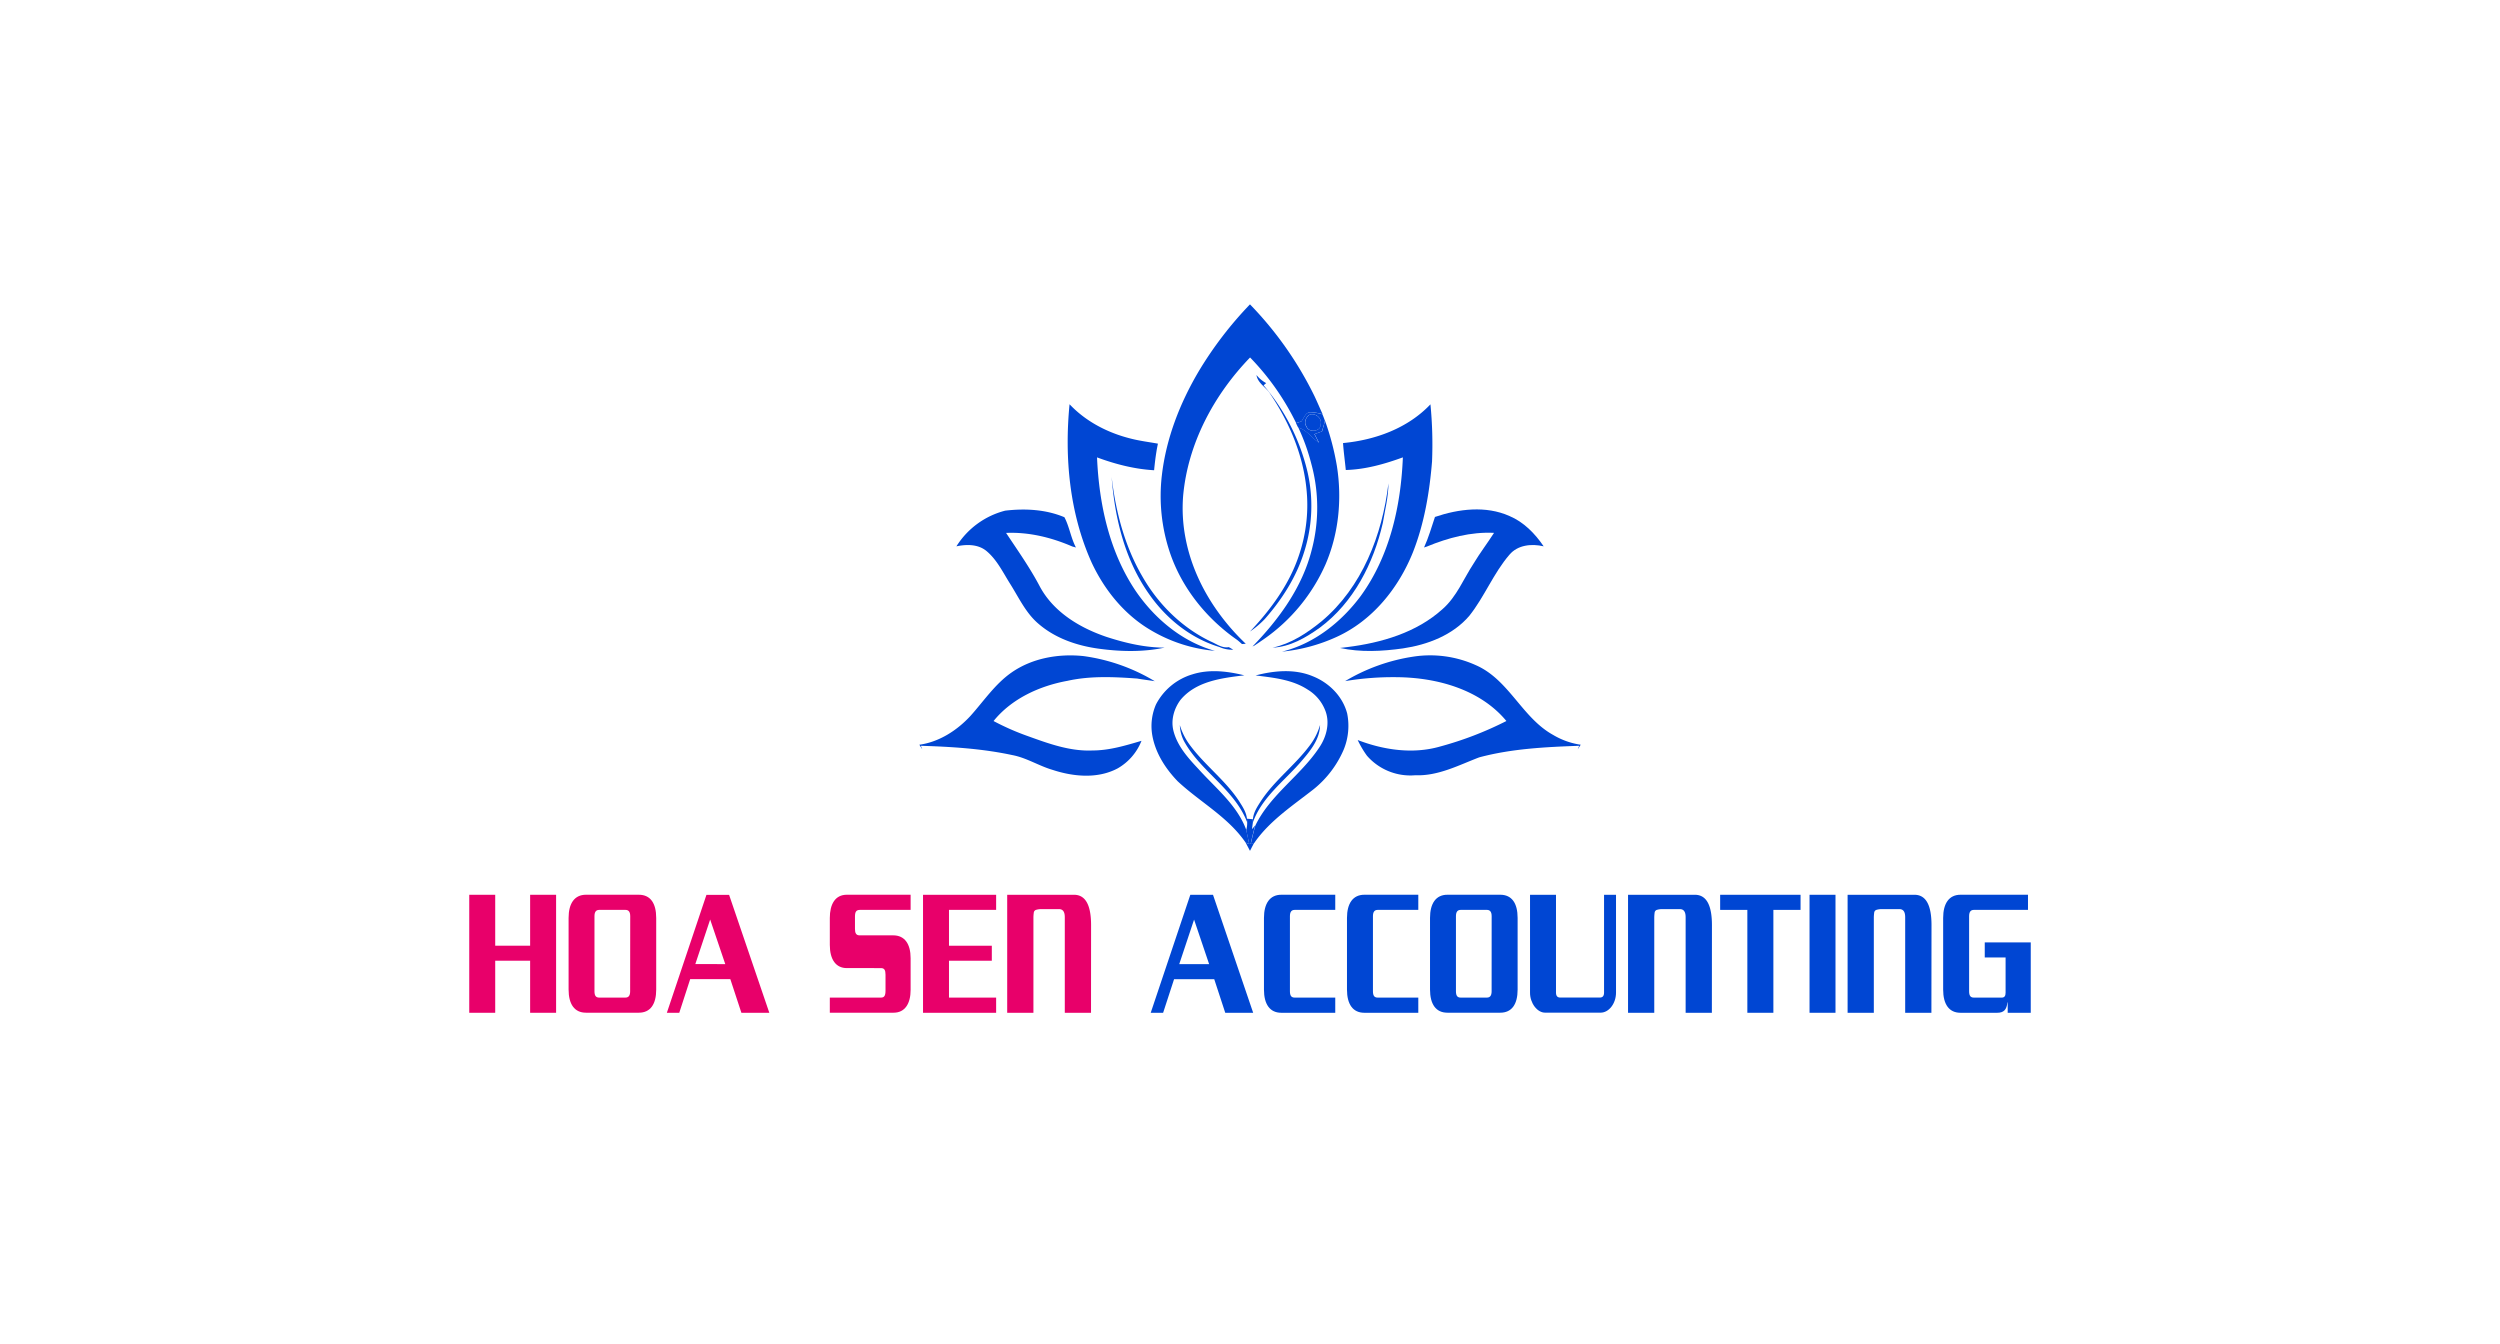 <svg id="Layer_1" data-name="Layer 1" xmlns="http://www.w3.org/2000/svg" viewBox="0 0 1239.16 666.19"><defs><style>.cls-1{fill:#0046d3;}.cls-2{fill:#e8006a;}</style></defs><path class="cls-1" d="M594.23,183.93a185.31,185.31,0,0,1,25.34-33.07,176.49,176.49,0,0,1,32,45.55c1.38,2.94,2.66,5.93,4,8.91a24.09,24.09,0,0,0-5.94-1c-2.55,0-3.24,2.89-4.55,4.55l-2.63.83a125,125,0,0,0-22.83-32.51C601.64,195.77,588.69,220,586.42,246a77.83,77.83,0,0,0,1.14,20.38c3.74,20.27,15.11,38.63,29.92,52.71l-1.88.14c-.79-.72-1.58-1.41-2.4-2.06-15.17-10.55-27.37-25.68-33.32-43.27a88.09,88.09,0,0,1-4-38.17C578,217.31,584.85,199.77,594.23,183.93Z"/><path class="cls-1" d="M530.14,200.37c8.09,8.58,18.89,14.16,30.25,17,4.45,1.16,9,1.71,13.55,2.53-.27,1.34-.55,2.69-.75,4.05-.49,3-.84,6.07-1.14,9.13-9.71-.55-19.19-3-28.29-6.37,1,23.15,6.09,46.87,19.24,66.32,9.38,13.69,23,25.06,39.18,29.58a75,75,0,0,1-31.65-10.18c-13.19-7.69-23.17-20.05-29.54-33.8C530.09,254.24,527.57,226.74,530.14,200.37Z"/><path class="cls-1" d="M665.69,219.61c16-1.5,32.12-7.35,43.33-19.2a204.78,204.78,0,0,1,.79,28.35c-1.25,15.29-3.82,30.6-9.46,44.95-7.16,17.85-20.09,33.91-37.87,42A84.85,84.85,0,0,1,635.41,323c15.9-3.88,29.44-14.65,39.08-27.62,14.37-19.79,19.89-44.6,20.86-68.68-9.08,3.31-18.57,6-28.29,6.26C666.63,228.5,666,224.07,665.69,219.61Z"/><path class="cls-1" d="M648.85,205.69c2.85-1.4,6.66,1.53,5.77,4.64.21,3.68-5.9,4.29-7,1.11C646.2,209.53,647.22,207.06,648.85,205.69Z"/><path class="cls-1" d="M622.78,185.89a15.87,15.87,0,0,0,4.81,4l-1.26,1.1A102.71,102.71,0,0,1,648,233.55a75.08,75.08,0,0,1-1.55,39.95c-3.86,12.44-11,23.63-19.56,33.35a46.13,46.13,0,0,1-7.32,6.19C630,302,639.26,289.4,644,274.78a77.05,77.05,0,0,0,3.48-33.22C645.69,225,639,209.29,629.77,195.5,627.73,192,623.49,190.15,622.78,185.89Z"/><path class="cls-1" d="M584.8,359.42a32.29,32.29,0,0,0,5.4,10.43c7.24,9.6,17.11,16.93,23.81,27,1.76,2.77,3.72,5.62,4.07,9,0,.45.09,1.33.11,1.77-6.24-16.4-23.08-25.17-31.32-40.27A19.06,19.06,0,0,1,584.8,359.42Z"/><path class="cls-1" d="M648.94,369.84a31.41,31.41,0,0,0,5.37-10.5c-.13,7.52-5.36,13.45-10,18.83-8.25,9.34-18.95,17.32-23.28,29.42,0-.38,0-1.14,0-1.52.26-3.46,2.28-6.39,4.1-9.22C631.8,386.78,641.69,379.45,648.94,369.84Z"/><path class="cls-1" d="M645,208.9c1.31-1.66,2-4.58,4.55-4.55a24.09,24.09,0,0,1,5.94,1c.43,1.05.83,2.1,1.21,3.18-.4,1.8-.94,3.57-1.5,5.32l-3.71,1.34q1.11,2.11,2.21,4.26c-3.55-2.36-6-6.33-10.26-7.51-.36-.74-.71-1.46-1.07-2.18Zm3.81-3.21c-1.63,1.37-2.65,3.84-1.28,5.75,1.15,3.18,7.26,2.57,7-1.11C655.51,207.22,651.7,204.29,648.85,205.69Z"/><path class="cls-1" d="M656.74,208.5A129.16,129.16,0,0,1,662.65,231c2.59,16.42.93,33.62-5.72,48.93a88.88,88.88,0,0,1-30.42,36.83c-1.57,1.08-3.12,2.17-4.71,3.21l-1,.49C634,306.9,645.58,291,650.23,272.35A82.11,82.11,0,0,0,650,230a101.69,101.69,0,0,0-6.47-18.08c4.28,1.18,6.71,5.15,10.26,7.51q-1.1-2.14-2.21-4.26l3.71-1.34C655.8,212.07,656.34,210.3,656.74,208.5Z"/><path class="cls-1" d="M655,308c20.16-16.85,30.18-42.9,33.2-68.43,0,6.66-1.7,13.14-2.79,19.67-4.6,20-14.52,39.48-31.25,51.9-6.88,4.92-14.72,9.51-23.38,9.88C639.9,319.08,647.91,313.77,655,308Z"/><path class="cls-1" d="M551,236.44c2,17.17,6.49,34.32,15.26,49.35,7.83,13.69,19.53,25.29,33.81,32.15,2.88,1.21,5.62,3.43,9,2.82.73.4,1.47.83,2.19,1.28a15.42,15.42,0,0,1-6.85-1.34c-14-4.25-26-13.76-34.42-25.63C557.68,278.05,552.55,257,551,236.44Z"/><path class="cls-1" d="M591.07,334.24c8.36-2.64,17.35-1.56,25.71.5-11.22,1.33-24,2.9-31.68,12.21-3.15,4.26-4.77,9.81-3.52,15.05,1.82,7.54,7.13,13.52,12.29,19,8.56,9.54,19.32,18,23.86,30.36.51,2.31,1,4.63,1.46,7l-1.77-.69c-8.69-12.73-22.69-20.13-33.73-30.46-6.07-6.33-11.07-14.09-12.56-22.86a26.86,26.86,0,0,1,1.86-15.2A30,30,0,0,1,591.07,334.24Z"/><path class="cls-1" d="M622.36,334.79c9.2-2.41,19.32-3.35,28.3.39,8.08,3.2,14.85,9.93,17.08,18.46a31,31,0,0,1-1.75,18,50.92,50.92,0,0,1-14.83,19.51c-10.18,8-21.39,15.32-29,26l-.44.65-1.78.6c.7-3.1,1.43-6.18,2.3-9.23,7.37-15.22,22.31-24.63,31.55-38.48,3.76-5.46,5.64-12.69,2.9-19a20.78,20.78,0,0,0-8.46-9.85C640.51,336.79,631.21,335.91,622.36,334.79Z"/><path class="cls-1" d="M474.05,270.81a40.37,40.37,0,0,1,24.2-17.7c9.86-1.15,20.1-.63,29.34,3.26,2.48,4.68,3.19,10.23,5.72,15l-1.82-.5c-10.32-4.47-21.51-7.22-32.81-6.72,5.77,8.7,11.82,17.24,16.69,26.49,6.8,12.75,19.91,20.61,33.22,25.09,9.26,3,18.87,5.25,28.64,5.28-10.69,2.26-21.83,2-32.63.52s-21.54-5.15-29.85-12.34c-6.32-5.35-9.77-13.05-14.12-19.91-3.54-5.63-6.51-11.9-11.72-16.21C484.72,269.66,479,269.75,474.05,270.81Z"/><path class="cls-1" d="M711.26,256.23c11.75-4,25.22-5.67,36.88-.48,7.13,3,12.71,8.71,17,15.05-5.92-1.41-12.86-.75-17,4.19-7.88,9.16-12.31,20.73-19.8,30.18-8.21,9.66-20.74,14.42-33,16.23-10.29,1.45-21,2-31.15-.22l3.61-.44c16.92-2.11,34.38-7.18,47.26-18.87,7-6.15,10.38-15,15.4-22.63,3.12-5.2,6.81-10,10.08-15.12-11.49-.57-22.76,2.44-33.29,6.79l-1.4.46C708.08,266.49,709.55,261.32,711.26,256.23Z"/><path class="cls-1" d="M501.36,333.36c10.3-7.2,23.38-9.45,35.72-8.16a92.73,92.73,0,0,1,35.3,12.45c-2.91-.48-5.85-.81-8.75-1.32-11.48-.83-23.21-1.39-34.52,1.13-13.82,2.52-27.67,8.82-36.64,19.93a124.72,124.72,0,0,0,16.95,7.46c10.33,3.72,21,7.65,32.16,7.13,8.32,0,16.32-2.46,24.22-4.78A27.27,27.27,0,0,1,554,380.85c-9.94,5.31-22,4.13-32.31.74-6.81-2-12.91-6-19.93-7.32-14.88-3.2-30.15-4.14-45.32-4.61l.5,1.23.24.58-1.49-2.35.14,0c9.79-1.41,18.55-7.09,25.18-14.25C487.6,347.53,493.18,339.08,501.36,333.36Z"/><path class="cls-1" d="M700.6,325.46a55,55,0,0,1,31,4.28c16.37,7.2,22.81,26,38.19,34.51a37.21,37.21,0,0,0,13.59,4.87h.13L782,371.46l.22-.53.51-1.27c-16.61.61-33.46,1.41-49.58,5.75-10.2,3.89-20.34,9.31-31.61,8.85a28.54,28.54,0,0,1-24-9.69,48.07,48.07,0,0,1-4.58-7.76c12.86,4.93,27.26,7.08,40.71,3.25a170.83,170.83,0,0,0,33-12.68c-13-15.67-34.39-21.52-54.06-21.72a143.91,143.91,0,0,0-25.89,1.95A92.83,92.83,0,0,1,700.6,325.46Z"/><path class="cls-1" d="M618.08,405.8l2.94.27c0,.38,0,1.14,0,1.52-.16,1.13-.31,2.26-.46,3.4l1.62-1.88c-.87,3.05-1.6,6.13-2.3,9.23l1.78-.6c-.72,1.32-1.39,2.66-2.08,4-.74-1.36-1.43-2.72-2.17-4.07l1.77.69c-.49-2.33-1-4.65-1.46-7a12.49,12.49,0,0,0,.46-3.83C618.17,407.13,618.11,406.25,618.08,405.8Z"/><path class="cls-2" d="M275.64,502H262.77V476.19H245.46V502H232.59V443.51h12.87v25.24h17.31V443.51h12.87Z"/><path class="cls-2" d="M325.26,490.46c0,7.31-2.88,11.5-8.63,11.5H290.45c-5.71,0-8.62-4.23-8.62-11.5V455c0-7.18,2.91-11.51,8.62-11.51h26.18c5.75,0,8.63,4.2,8.63,11.51Zm-12.88-36.33c0-2.1-.76-3.13-2.34-3.13H297c-1.57,0-2.34,1-2.34,3.13v37.22c0,2.27.77,3.12,2.34,3.12h13c1.58,0,2.34-1,2.34-3.12Z"/><path class="cls-2" d="M381.32,502H367.48L362,485.33H342.1L336.69,502h-6.15l19.62-58.45h11.23Zm-21.83-24.12L352,455.77l-7.35,22.07Z"/><path class="cls-2" d="M451.36,490.64c0,6.82-2.81,11.32-8.43,11.32H411.31v-7.49h25.34c1.6,0,2.27-.85,2.27-3.48v-7.84c0-2.32-.57-3.3-2.27-3.3H419.73c-5.35,0-8.42-4.15-8.42-11.5V455c0-6.74,2.6-11.51,8.42-11.51h31.63V451H426.25c-1.84,0-2.47.94-2.47,3.3v6.2c0,2,.6,3.12,2.24,3.12h16.71c5.78,0,8.63,4.37,8.63,11.32Z"/><path class="cls-2" d="M493.75,502H457.51V443.51h36.24V451H470.38v17.75h21.23v7.44H470.38v18.28h23.37Z"/><path class="cls-2" d="M540.78,502h-13V454.62c0-2.77-1-4.11-3.14-4h-8.5a8.46,8.46,0,0,0-2.44.32,1.64,1.64,0,0,0-1.3,1.51,19.35,19.35,0,0,0-.17,2.19V502h-13V443.51h33.12q8.48,0,8.46,15.12Z"/><path class="cls-1" d="M621.15,502H607.31l-5.45-16.63H581.94L576.52,502h-6.15L590,443.51h11.24Zm-21.83-24.12-7.46-22.07-7.35,22.07Z"/><path class="cls-1" d="M661.84,502H635.12c-5.71,0-8.62-4.23-8.62-11.5V455c0-7.18,2.91-11.51,8.62-11.51h26.72V451H641.71c-1.57,0-2.34,1-2.34,3.13v37.22c0,2.27.77,3.12,2.34,3.12h20.13Z"/><path class="cls-1" d="M703,502H676.28c-5.72,0-8.63-4.23-8.63-11.5V455c0-7.18,2.91-11.51,8.63-11.51H703V451H682.86c-1.57,0-2.34,1-2.34,3.13v37.22c0,2.27.77,3.12,2.34,3.12H703Z"/><path class="cls-1" d="M752.23,490.46c0,7.31-2.87,11.5-8.62,11.5H717.43c-5.72,0-8.62-4.23-8.62-11.5V455c0-7.18,2.9-11.51,8.62-11.51h26.18c5.75,0,8.62,4.2,8.62,11.51Zm-12.87-36.33c0-2.1-.77-3.13-2.34-3.13H724c-1.57,0-2.34,1-2.34,3.13v37.22c0,2.27.77,3.12,2.34,3.12h13c1.57,0,2.34-1,2.34-3.12Z"/><path class="cls-1" d="M801,492c0,5.35-3.47,9.94-7.65,9.94H766.07c-4.08.18-7.75-4.77-7.69-9.94V443.51h12.87V492c0,1.65.71,2.45,2.08,2.45H793c1.37,0,2.07-.8,2.07-2.45V443.51H801Z"/><path class="cls-1" d="M848.51,502h-13V454.62c0-2.77-1-4.11-3.14-4h-8.5a8.42,8.42,0,0,0-2.44.32,1.64,1.64,0,0,0-1.3,1.51,19.35,19.35,0,0,0-.17,2.19V502h-13V443.51h33.13q8.48,0,8.46,15.12Z"/><path class="cls-1" d="M892.47,451H879v51H866.1V451H852.62v-7.49h39.85Z"/><path class="cls-1" d="M909.79,502H896.92V443.51h12.87Z"/><path class="cls-1" d="M957.33,502h-13V454.62c0-2.77-1-4.11-3.14-4h-8.49a8.42,8.42,0,0,0-2.44.32,1.63,1.63,0,0,0-1.3,1.51,19.35,19.35,0,0,0-.17,2.19V502h-13V443.51h33.13q8.48,0,8.46,15.12Z"/><path class="cls-1" d="M1006.57,502H995.14v-5.13H995c-.37,3.62-1.8,5.13-5.11,5.13H971.77c-5.72,0-8.62-4.23-8.62-11.5V455c0-7.18,2.9-11.51,8.62-11.51h33.43V451H978.36c-1.57,0-2.34,1-2.34,3.13v37.22c0,2.27.77,3.12,2.34,3.12h13.9c1.24,0,1.84-.8,1.84-2.36V474.59H983.77V467.1h22.8Z"/></svg>